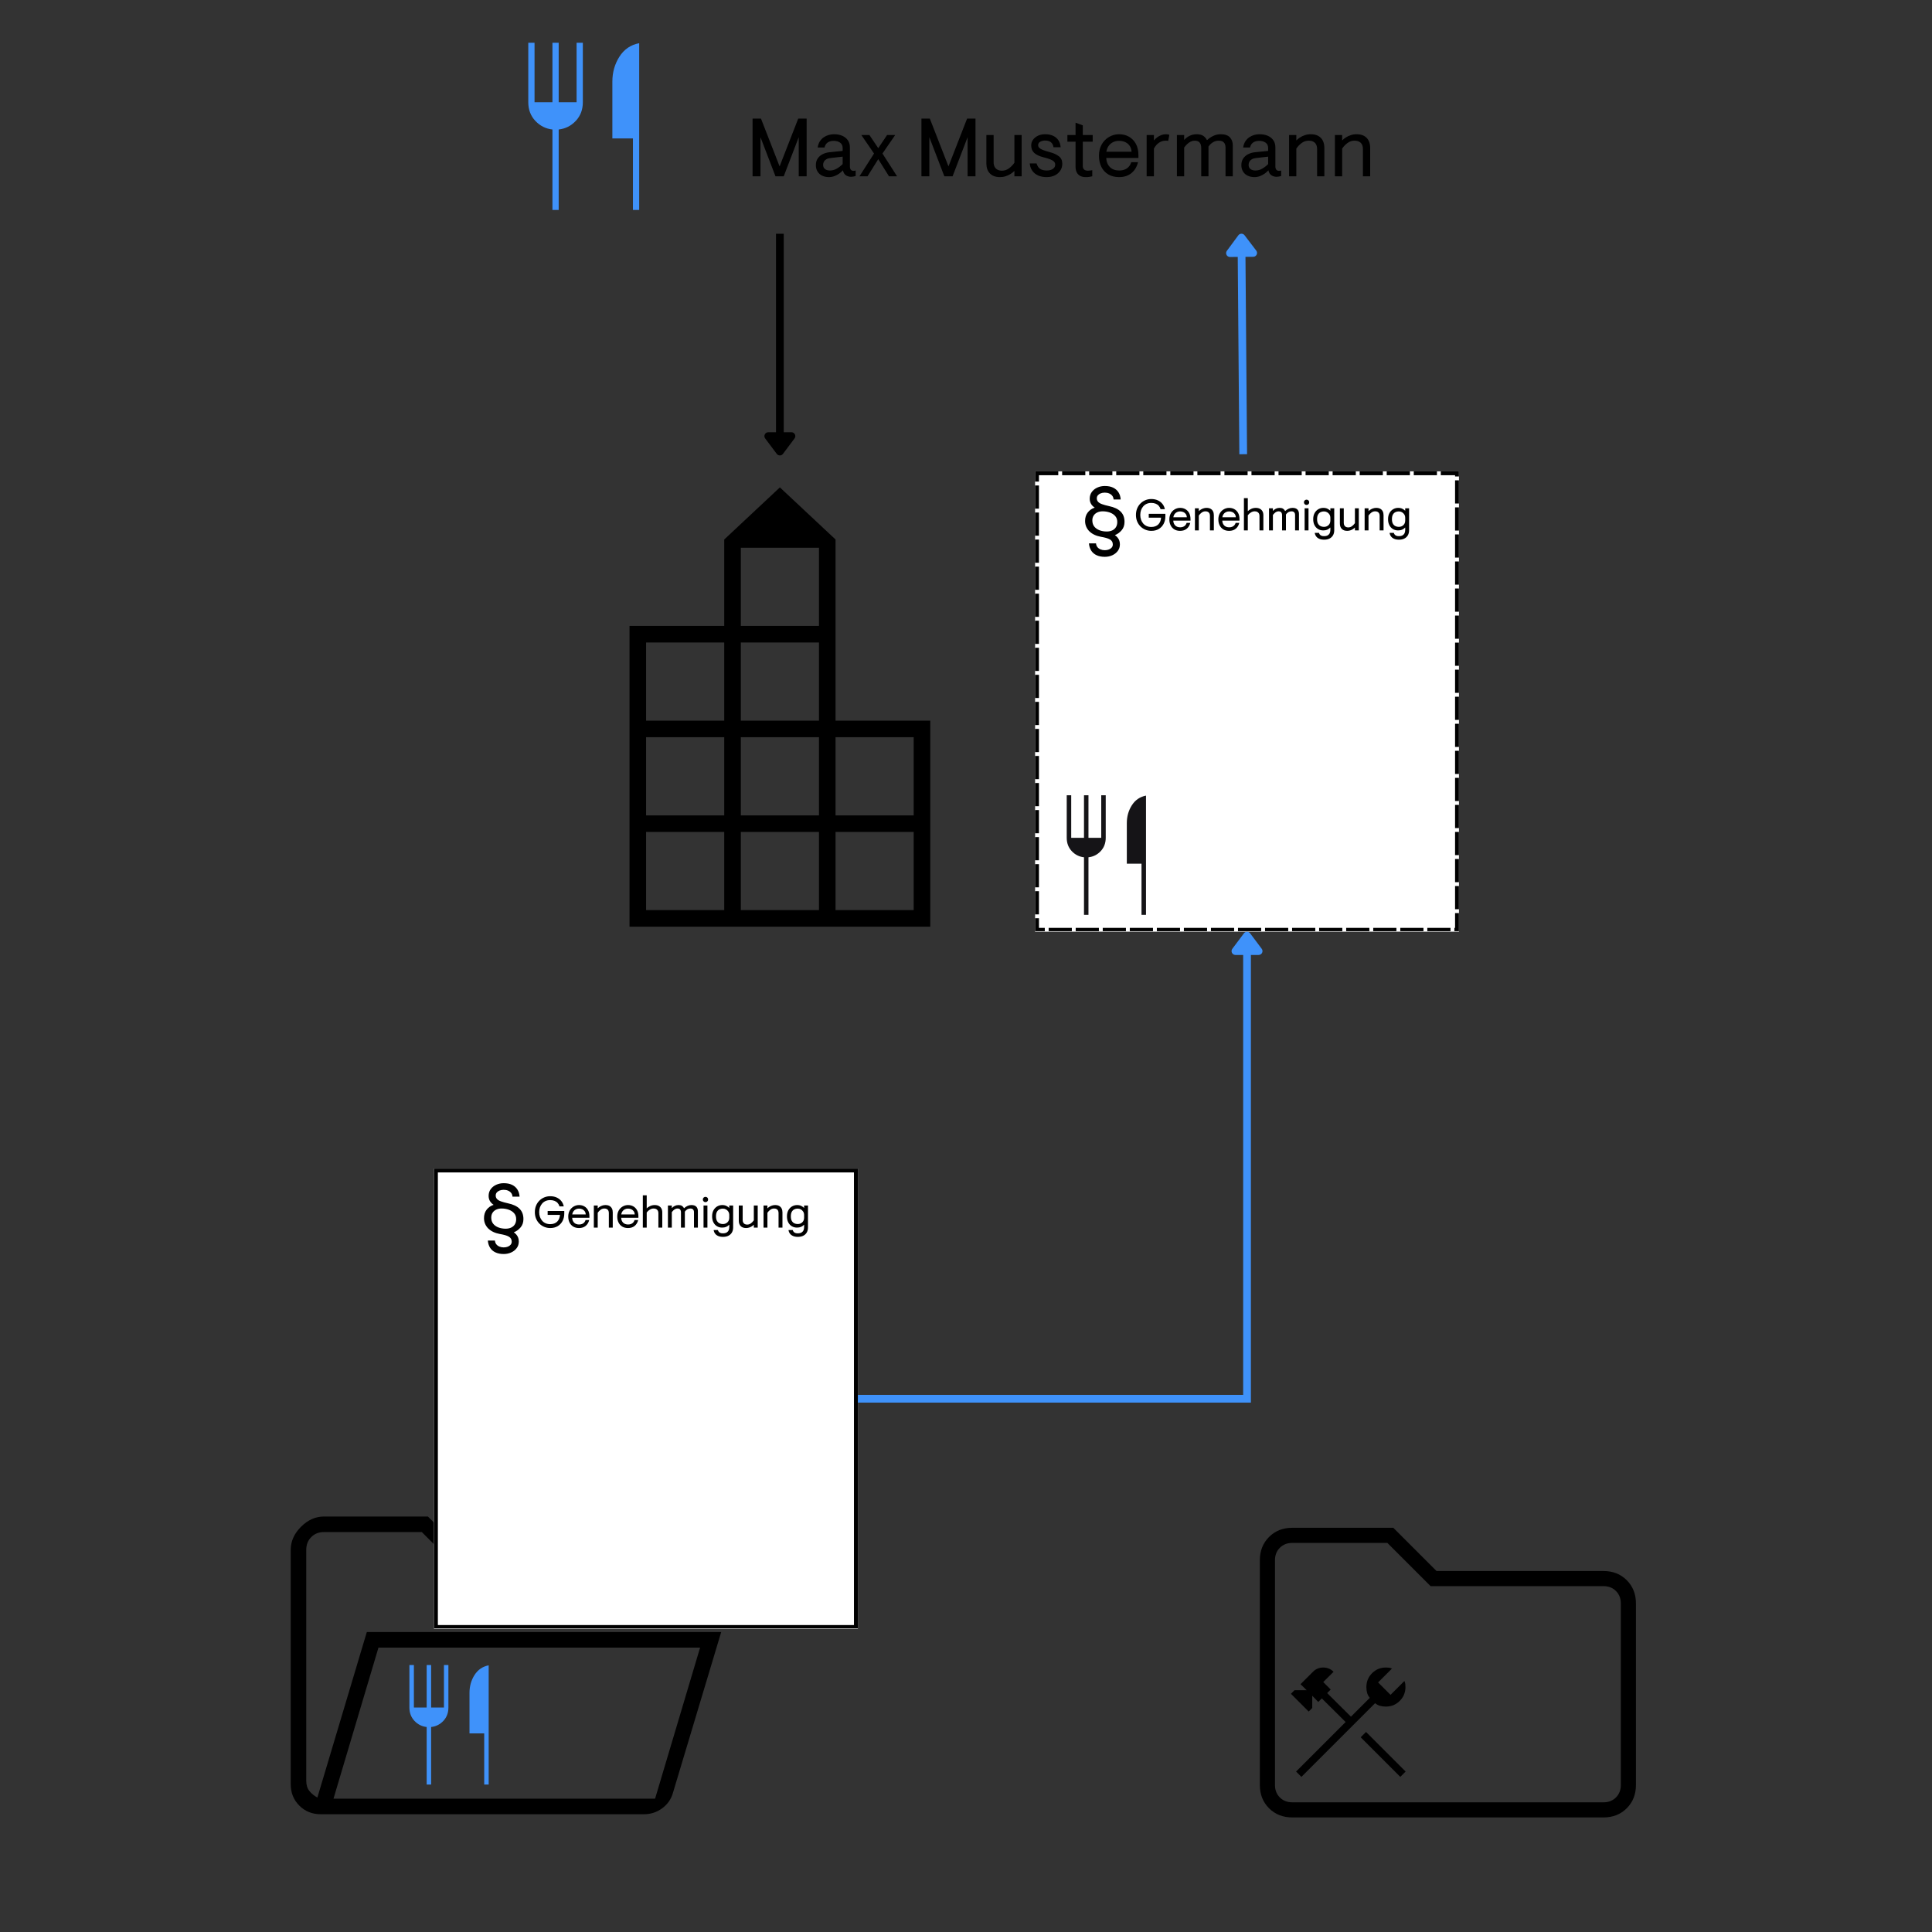<svg xmlns="http://www.w3.org/2000/svg" xmlns:xlink="http://www.w3.org/1999/xlink" width="500" zoomAndPan="magnify" viewBox="0 0 375 375" height="500" preserveAspectRatio="xMidYMid meet" version="1.0"><rect x="0" y="0" width="375" height="375" fill="#333333" stroke="none"/><defs><g/><clipPath id="82a631a121"><path d="M 84.238 226.816 L 166.512 226.816 L 166.512 316.18 L 84.238 316.18 Z M 84.238 226.816 " clip-rule="nonzero"/></clipPath><clipPath id="d279df00b8"><path d="M 84.238 226.816 L 166.504 226.816 L 166.504 316.066 L 84.238 316.066 Z M 84.238 226.816 " clip-rule="nonzero"/></clipPath><clipPath id="1499de11d6"><path d="M 200.91 91.492 L 283.184 91.492 L 283.184 180.855 L 200.91 180.855 Z M 200.91 91.492 " clip-rule="nonzero"/></clipPath><clipPath id="42d1a45cfb"><path d="M 200.91 91.492 L 283.176 91.492 L 283.176 180.742 L 200.91 180.742 Z M 200.91 91.492 " clip-rule="nonzero"/></clipPath></defs><path fill="#3f92fa" d="M 107.227 40.754 L 107.227 25.133 C 105.926 24.988 104.82 24.43 103.906 23.461 C 102.996 22.492 102.539 21.285 102.539 19.84 L 102.539 8.297 L 103.754 8.297 L 103.754 19.84 L 107.227 19.84 L 107.227 8.297 L 108.441 8.297 L 108.441 19.84 L 111.914 19.84 L 111.914 8.297 L 113.129 8.297 L 113.129 19.84 C 113.129 21.285 112.672 22.492 111.762 23.461 C 110.852 24.43 109.746 24.988 108.441 25.133 L 108.441 40.754 Z M 122.852 40.754 L 122.852 26.867 L 118.859 26.867 L 118.859 15.848 C 118.859 14.051 119.312 12.441 120.223 11.008 C 121.137 9.574 122.414 8.699 124.066 8.383 L 124.066 40.754 Z M 122.852 40.754 " fill-opacity="1" fill-rule="nonzero"/><g fill="#000000" fill-opacity="1"><g transform="translate(144.954, 34.215)"><g><path d="M 1.121 0 L 1.121 -11.199 L 2.75 -11.199 L 6.367 -1.918 L 9.984 -11.199 L 11.613 -11.199 L 11.613 0 L 10.078 0 L 10.078 -7.582 L 7.168 0 L 5.566 0 L 2.656 -7.582 L 2.656 0 Z M 1.121 0 "/></g></g></g><g fill="#000000" fill-opacity="1"><g transform="translate(157.687, 34.215)"><g><path d="M 3.215 0.16 C 2.715 0.16 2.273 0.066 1.887 -0.121 C 1.504 -0.305 1.207 -0.574 0.992 -0.93 C 0.777 -1.281 0.672 -1.691 0.672 -2.16 C 0.672 -2.684 0.797 -3.121 1.047 -3.48 C 1.297 -3.836 1.629 -4.113 2.039 -4.312 C 2.449 -4.508 2.895 -4.629 3.375 -4.672 L 5.871 -4.926 L 5.871 -5.473 C 5.871 -5.949 5.703 -6.305 5.367 -6.535 C 5.031 -6.766 4.605 -6.879 4.094 -6.879 C 3.816 -6.879 3.559 -6.832 3.32 -6.742 C 3.078 -6.652 2.875 -6.512 2.711 -6.328 C 2.547 -6.141 2.426 -5.891 2.352 -5.582 L 1.023 -5.582 C 1.086 -6.031 1.223 -6.418 1.422 -6.742 C 1.625 -7.066 1.875 -7.336 2.168 -7.543 C 2.461 -7.75 2.781 -7.906 3.129 -8.008 C 3.473 -8.109 3.828 -8.16 4.191 -8.16 C 4.82 -8.16 5.363 -8.055 5.824 -7.848 C 6.281 -7.641 6.641 -7.344 6.895 -6.969 C 7.152 -6.59 7.277 -6.145 7.277 -5.633 L 7.277 -1.887 C 7.277 -1.633 7.336 -1.43 7.453 -1.281 C 7.57 -1.129 7.75 -1.055 7.984 -1.055 C 8.047 -1.055 8.113 -1.062 8.184 -1.07 C 8.254 -1.082 8.324 -1.098 8.398 -1.121 L 8.398 -0.062 C 8.207 0 8.043 0.043 7.902 0.062 C 7.766 0.086 7.629 0.098 7.504 0.098 C 7.152 0.098 6.828 0.008 6.535 -0.168 C 6.242 -0.344 6.035 -0.672 5.918 -1.152 C 5.738 -0.949 5.508 -0.746 5.23 -0.543 C 4.953 -0.34 4.641 -0.172 4.297 -0.039 C 3.949 0.094 3.59 0.16 3.215 0.16 Z M 3.375 -1.121 C 3.867 -1.121 4.316 -1.238 4.727 -1.48 C 5.137 -1.719 5.52 -2.016 5.871 -2.367 L 5.871 -3.809 L 3.473 -3.535 C 3.164 -3.504 2.902 -3.422 2.695 -3.297 C 2.488 -3.168 2.332 -3.012 2.23 -2.824 C 2.129 -2.637 2.078 -2.438 2.078 -2.223 C 2.078 -1.852 2.203 -1.574 2.457 -1.391 C 2.707 -1.211 3.012 -1.121 3.375 -1.121 Z M 3.375 -1.121 "/></g></g></g><g fill="#000000" fill-opacity="1"><g transform="translate(166.565, 34.215)"><g><path d="M 0.258 0 L 3.086 -4.414 L 0.625 -8 L 2.191 -8 L 3.902 -5.457 L 5.613 -8 L 7.184 -8 L 4.719 -4.414 L 7.551 0 L 5.984 0 L 3.902 -3.328 L 1.824 0 Z M 0.258 0 "/></g></g></g><g fill="#000000" fill-opacity="1"><g transform="translate(174.371, 34.215)"><g/></g></g><g fill="#000000" fill-opacity="1"><g transform="translate(177.73, 34.215)"><g><path d="M 1.121 0 L 1.121 -11.199 L 2.75 -11.199 L 6.367 -1.918 L 9.984 -11.199 L 11.613 -11.199 L 11.613 0 L 10.078 0 L 10.078 -7.582 L 7.168 0 L 5.566 0 L 2.656 -7.582 L 2.656 0 Z M 1.121 0 "/></g></g></g><g fill="#000000" fill-opacity="1"><g transform="translate(190.463, 34.215)"><g><path d="M 3.633 0.16 C 2.777 0.16 2.125 -0.078 1.672 -0.551 C 1.219 -1.027 0.992 -1.668 0.992 -2.48 L 0.992 -8 L 2.398 -8 L 2.398 -2.734 C 2.398 -2.383 2.465 -2.086 2.59 -1.84 C 2.719 -1.594 2.902 -1.406 3.145 -1.281 C 3.383 -1.152 3.68 -1.086 4.031 -1.086 C 4.523 -1.086 4.969 -1.238 5.375 -1.535 C 5.781 -1.836 6.133 -2.195 6.43 -2.625 L 6.43 -8 L 7.84 -8 L 7.84 0 L 6.43 0 L 6.43 -1.039 C 6.25 -0.848 6.016 -0.66 5.727 -0.473 C 5.438 -0.285 5.117 -0.133 4.758 -0.016 C 4.402 0.102 4.027 0.16 3.633 0.16 Z M 3.633 0.16 "/></g></g></g><g fill="#000000" fill-opacity="1"><g transform="translate(199.357, 34.215)"><g><path d="M 3.809 0.16 C 2.859 0.16 2.094 -0.074 1.512 -0.543 C 0.93 -1.012 0.598 -1.664 0.512 -2.496 L 1.84 -2.496 C 1.914 -2.23 2.027 -1.992 2.176 -1.785 C 2.324 -1.574 2.531 -1.414 2.801 -1.297 C 3.066 -1.18 3.414 -1.121 3.84 -1.121 C 4.129 -1.121 4.395 -1.164 4.641 -1.246 C 4.883 -1.332 5.082 -1.461 5.23 -1.633 C 5.379 -1.801 5.457 -2.012 5.457 -2.254 C 5.457 -2.5 5.371 -2.703 5.207 -2.863 C 5.043 -3.023 4.789 -3.172 4.449 -3.305 C 4.105 -3.438 3.676 -3.566 3.152 -3.695 C 2.363 -3.898 1.773 -4.18 1.383 -4.535 C 0.996 -4.891 0.801 -5.379 0.801 -6 C 0.801 -6.395 0.914 -6.754 1.145 -7.078 C 1.375 -7.402 1.691 -7.664 2.094 -7.863 C 2.5 -8.059 2.969 -8.16 3.504 -8.16 C 4.078 -8.16 4.582 -8.062 5.016 -7.871 C 5.445 -7.68 5.793 -7.395 6.055 -7.023 C 6.316 -6.648 6.469 -6.188 6.512 -5.633 L 5.121 -5.633 C 5.086 -5.918 5 -6.16 4.855 -6.359 C 4.711 -6.555 4.523 -6.703 4.297 -6.801 C 4.066 -6.895 3.801 -6.941 3.504 -6.941 C 3.195 -6.941 2.891 -6.871 2.59 -6.727 C 2.293 -6.582 2.145 -6.352 2.145 -6.031 C 2.145 -5.84 2.219 -5.668 2.367 -5.52 C 2.516 -5.371 2.746 -5.234 3.055 -5.109 C 3.363 -4.988 3.758 -4.863 4.238 -4.734 C 5.082 -4.512 5.723 -4.23 6.168 -3.887 C 6.609 -3.547 6.832 -3.062 6.832 -2.43 C 6.832 -1.941 6.707 -1.5 6.453 -1.113 C 6.203 -0.723 5.852 -0.414 5.398 -0.184 C 4.945 0.047 4.414 0.16 3.809 0.16 Z M 3.809 0.16 "/></g></g></g><g fill="#000000" fill-opacity="1"><g transform="translate(206.795, 34.215)"><g><path d="M 3.934 0.16 C 3.531 0.16 3.18 0.086 2.887 -0.062 C 2.594 -0.215 2.367 -0.441 2.207 -0.742 C 2.047 -1.047 1.969 -1.418 1.969 -1.855 L 1.969 -6.719 L 0.383 -6.719 L 0.383 -8 L 1.969 -8 L 1.969 -10.398 L 3.375 -9.887 L 3.375 -8 L 5.297 -8 L 5.297 -6.719 L 3.375 -6.719 L 3.375 -1.953 C 3.375 -1.781 3.41 -1.629 3.48 -1.496 C 3.547 -1.363 3.656 -1.262 3.809 -1.191 C 3.957 -1.121 4.145 -1.086 4.367 -1.086 C 4.547 -1.086 4.699 -1.098 4.824 -1.121 C 4.945 -1.141 5.078 -1.164 5.215 -1.184 L 5.215 0 C 5 0.055 4.805 0.094 4.625 0.121 C 4.441 0.148 4.211 0.16 3.934 0.16 Z M 3.934 0.16 "/></g></g></g><g fill="#000000" fill-opacity="1"><g transform="translate(212.666, 34.215)"><g><path d="M 4.543 0.16 C 3.734 0.16 3.035 -0.012 2.457 -0.359 C 1.875 -0.707 1.426 -1.191 1.113 -1.816 C 0.797 -2.441 0.641 -3.168 0.641 -4 C 0.641 -4.832 0.82 -5.559 1.176 -6.184 C 1.531 -6.809 2.012 -7.293 2.609 -7.641 C 3.203 -7.984 3.852 -8.16 4.543 -8.16 C 5.258 -8.16 5.898 -8 6.465 -7.68 C 7.027 -7.359 7.477 -6.898 7.809 -6.297 C 8.137 -5.691 8.301 -4.961 8.301 -4.094 L 8.301 -3.551 L 2.062 -3.551 C 2.074 -3.168 2.145 -2.828 2.273 -2.527 C 2.398 -2.23 2.574 -1.973 2.793 -1.758 C 3.012 -1.547 3.27 -1.387 3.566 -1.281 C 3.867 -1.172 4.195 -1.121 4.559 -1.121 C 4.977 -1.121 5.344 -1.188 5.664 -1.32 C 5.984 -1.453 6.246 -1.641 6.453 -1.887 C 6.664 -2.133 6.816 -2.414 6.91 -2.734 L 8.223 -2.734 C 8.008 -1.852 7.59 -1.148 6.957 -0.625 C 6.328 -0.102 5.523 0.16 4.543 0.16 Z M 2.078 -4.766 L 6.977 -4.766 C 6.941 -5.238 6.812 -5.629 6.582 -5.941 C 6.355 -6.258 6.059 -6.492 5.703 -6.648 C 5.348 -6.801 4.961 -6.879 4.543 -6.879 C 4.129 -6.879 3.746 -6.797 3.398 -6.633 C 3.055 -6.465 2.766 -6.227 2.535 -5.91 C 2.305 -5.598 2.156 -5.215 2.078 -4.766 Z M 2.078 -4.766 "/></g></g></g><g fill="#000000" fill-opacity="1"><g transform="translate(221.511, 34.215)"><g><path d="M 1.055 0 L 1.055 -8 L 2.465 -8 L 2.465 -6.957 C 2.645 -7.172 2.852 -7.371 3.086 -7.551 C 3.32 -7.73 3.586 -7.879 3.879 -7.992 C 4.172 -8.102 4.484 -8.16 4.816 -8.16 C 4.965 -8.16 5.09 -8.148 5.191 -8.125 C 5.293 -8.105 5.379 -8.074 5.457 -8.031 L 5.23 -6.863 C 5.168 -6.883 5.102 -6.898 5.031 -6.902 C 4.961 -6.91 4.859 -6.91 4.719 -6.91 C 4.27 -6.91 3.852 -6.781 3.457 -6.52 C 3.062 -6.258 2.73 -5.875 2.465 -5.375 L 2.465 0 Z M 1.055 0 "/></g></g></g><g fill="#000000" fill-opacity="1"><g transform="translate(227.382, 34.215)"><g><path d="M 1.055 0 L 1.055 -8 L 2.465 -8 L 2.465 -7.055 C 2.773 -7.395 3.133 -7.664 3.543 -7.863 C 3.953 -8.059 4.406 -8.16 4.895 -8.16 C 5.406 -8.16 5.816 -8.062 6.129 -7.871 C 6.438 -7.68 6.691 -7.391 6.895 -7.008 C 7.289 -7.371 7.707 -7.652 8.152 -7.855 C 8.594 -8.059 9.059 -8.16 9.551 -8.16 C 10.371 -8.16 10.969 -7.957 11.344 -7.551 C 11.715 -7.145 11.902 -6.629 11.902 -6 L 11.902 0 L 10.496 0 L 10.496 -5.582 C 10.496 -5.859 10.445 -6.098 10.352 -6.297 C 10.254 -6.492 10.113 -6.645 9.926 -6.75 C 9.738 -6.859 9.496 -6.91 9.199 -6.91 C 8.805 -6.91 8.438 -6.816 8.094 -6.621 C 7.754 -6.43 7.449 -6.148 7.184 -5.773 L 7.184 0 L 5.773 0 L 5.773 -5.52 C 5.773 -5.945 5.676 -6.285 5.48 -6.535 C 5.281 -6.785 4.953 -6.91 4.496 -6.91 C 4.238 -6.91 3.988 -6.852 3.742 -6.734 C 3.5 -6.617 3.27 -6.457 3.055 -6.254 C 2.844 -6.051 2.645 -5.828 2.465 -5.582 L 2.465 0 Z M 1.055 0 "/></g></g></g><g fill="#000000" fill-opacity="1"><g transform="translate(240.275, 34.215)"><g><path d="M 3.215 0.16 C 2.715 0.16 2.273 0.066 1.887 -0.121 C 1.504 -0.305 1.207 -0.574 0.992 -0.93 C 0.777 -1.281 0.672 -1.691 0.672 -2.16 C 0.672 -2.684 0.797 -3.121 1.047 -3.48 C 1.297 -3.836 1.629 -4.113 2.039 -4.312 C 2.449 -4.508 2.895 -4.629 3.375 -4.672 L 5.871 -4.926 L 5.871 -5.473 C 5.871 -5.949 5.703 -6.305 5.367 -6.535 C 5.031 -6.766 4.605 -6.879 4.094 -6.879 C 3.816 -6.879 3.559 -6.832 3.32 -6.742 C 3.078 -6.652 2.875 -6.512 2.711 -6.328 C 2.547 -6.141 2.426 -5.891 2.352 -5.582 L 1.023 -5.582 C 1.086 -6.031 1.223 -6.418 1.422 -6.742 C 1.625 -7.066 1.875 -7.336 2.168 -7.543 C 2.461 -7.75 2.781 -7.906 3.129 -8.008 C 3.473 -8.109 3.828 -8.16 4.191 -8.16 C 4.82 -8.16 5.363 -8.055 5.824 -7.848 C 6.281 -7.641 6.641 -7.344 6.895 -6.969 C 7.152 -6.59 7.277 -6.145 7.277 -5.633 L 7.277 -1.887 C 7.277 -1.633 7.336 -1.43 7.453 -1.281 C 7.57 -1.129 7.75 -1.055 7.984 -1.055 C 8.047 -1.055 8.113 -1.062 8.184 -1.07 C 8.254 -1.082 8.324 -1.098 8.398 -1.121 L 8.398 -0.062 C 8.207 0 8.043 0.043 7.902 0.062 C 7.766 0.086 7.629 0.098 7.504 0.098 C 7.152 0.098 6.828 0.008 6.535 -0.168 C 6.242 -0.344 6.035 -0.672 5.918 -1.152 C 5.738 -0.949 5.508 -0.746 5.23 -0.543 C 4.953 -0.34 4.641 -0.172 4.297 -0.039 C 3.949 0.094 3.59 0.16 3.215 0.16 Z M 3.375 -1.121 C 3.867 -1.121 4.316 -1.238 4.727 -1.48 C 5.137 -1.719 5.52 -2.016 5.871 -2.367 L 5.871 -3.809 L 3.473 -3.535 C 3.164 -3.504 2.902 -3.422 2.695 -3.297 C 2.488 -3.168 2.332 -3.012 2.23 -2.824 C 2.129 -2.637 2.078 -2.438 2.078 -2.223 C 2.078 -1.852 2.203 -1.574 2.457 -1.391 C 2.707 -1.211 3.012 -1.121 3.375 -1.121 Z M 3.375 -1.121 "/></g></g></g><g fill="#000000" fill-opacity="1"><g transform="translate(249.153, 34.215)"><g><path d="M 1.055 0 L 1.055 -8 L 2.465 -8 L 2.465 -6.957 C 2.656 -7.16 2.895 -7.355 3.176 -7.535 C 3.457 -7.715 3.777 -7.867 4.137 -7.984 C 4.492 -8.102 4.867 -8.16 5.262 -8.16 C 5.84 -8.16 6.32 -8.051 6.711 -7.84 C 7.102 -7.625 7.395 -7.32 7.598 -6.926 C 7.801 -6.531 7.902 -6.062 7.902 -5.52 L 7.902 0 L 6.496 0 L 6.496 -5.262 C 6.496 -5.613 6.434 -5.914 6.312 -6.16 C 6.188 -6.406 6.004 -6.59 5.758 -6.719 C 5.516 -6.848 5.215 -6.91 4.863 -6.91 C 4.371 -6.91 3.926 -6.766 3.52 -6.473 C 3.113 -6.176 2.762 -5.812 2.465 -5.375 L 2.465 0 Z M 1.055 0 "/></g></g></g><g fill="#000000" fill-opacity="1"><g transform="translate(258.047, 34.215)"><g><path d="M 1.055 0 L 1.055 -8 L 2.465 -8 L 2.465 -6.957 C 2.656 -7.16 2.895 -7.355 3.176 -7.535 C 3.457 -7.715 3.777 -7.867 4.137 -7.984 C 4.492 -8.102 4.867 -8.16 5.262 -8.16 C 5.84 -8.16 6.32 -8.051 6.711 -7.84 C 7.102 -7.625 7.395 -7.32 7.598 -6.926 C 7.801 -6.531 7.902 -6.062 7.902 -5.52 L 7.902 0 L 6.496 0 L 6.496 -5.262 C 6.496 -5.613 6.434 -5.914 6.312 -6.16 C 6.188 -6.406 6.004 -6.59 5.758 -6.719 C 5.516 -6.848 5.215 -6.91 4.863 -6.91 C 4.371 -6.91 3.926 -6.766 3.52 -6.473 C 3.113 -6.176 2.762 -5.812 2.465 -5.375 L 2.465 0 Z M 1.055 0 "/></g></g></g><path fill="#000000" d="M 62.25 352.141 C 60.598 352.141 59.215 351.586 58.098 350.469 C 56.984 349.355 56.43 347.973 56.43 346.32 L 56.43 300.824 C 56.43 299.168 57.094 297.68 58.422 296.348 C 59.754 295.02 61.242 294.355 62.898 294.355 L 83.059 294.355 L 91.684 302.98 L 124.996 302.98 C 126.219 302.98 127.297 303.25 128.23 303.789 C 129.164 304.328 129.922 305.062 130.496 305.996 L 90.496 305.996 L 81.871 297.371 L 62.898 297.371 C 61.891 297.371 61.062 297.695 60.418 298.344 C 59.77 298.988 59.445 299.816 59.445 300.824 L 59.445 345.672 C 59.445 346.465 59.645 347.109 60.039 347.613 C 60.434 348.117 60.957 348.547 61.602 348.906 L 71.199 316.777 L 139.984 316.777 L 130.602 348.043 C 130.242 349.266 129.543 350.254 128.5 351.008 C 127.457 351.766 126.289 352.141 124.996 352.141 Z M 64.73 349.121 L 127.152 349.121 L 135.887 319.797 L 73.461 319.797 Z M 64.73 349.121 L 73.461 319.797 Z M 59.445 305.996 L 59.445 297.371 Z M 59.445 305.996 " fill-opacity="1" fill-rule="nonzero"/><path fill="#3f92fa" d="M 82.816 346.379 L 82.816 335.211 C 81.887 335.109 81.094 334.711 80.445 334.02 C 79.793 333.324 79.465 332.461 79.465 331.426 L 79.465 323.176 L 80.336 323.176 L 80.336 331.426 L 82.816 331.426 L 82.816 323.176 L 83.684 323.176 L 83.684 331.426 L 86.168 331.426 L 86.168 323.176 L 87.035 323.176 L 87.035 331.426 C 87.035 332.461 86.711 333.324 86.059 334.02 C 85.406 334.711 84.617 335.109 83.684 335.211 L 83.684 346.379 Z M 93.984 346.379 L 93.984 336.453 L 91.129 336.453 L 91.129 328.574 C 91.129 327.293 91.453 326.141 92.105 325.117 C 92.758 324.094 93.672 323.465 94.852 323.238 L 94.852 346.379 Z M 93.984 346.379 " fill-opacity="1" fill-rule="nonzero"/><g clip-path="url(#82a631a121)"><path fill="#ffffff" d="M 84.238 226.816 L 166.512 226.816 L 166.512 316.156 L 84.238 316.156 Z M 84.238 226.816 " fill-opacity="1" fill-rule="nonzero"/></g><g clip-path="url(#d279df00b8)"><path stroke-linecap="butt" transform="matrix(0.75, 0, 0, 0.75, 84.239, 226.816)" fill="none" stroke-linejoin="miter" d="M -0.001 0.001 L 109.687 0.001 L 109.687 119.142 L -0.001 119.142 Z M -0.001 0.001 " stroke="#000000" stroke-width="2" stroke-opacity="1" stroke-miterlimit="4"/></g><g fill="#000000" fill-opacity="1"><g transform="translate(103.385, 238.275)"><g><path d="M 3.414 0.086 C 3.008 0.086 2.625 0.012 2.266 -0.137 C 1.902 -0.285 1.586 -0.496 1.312 -0.766 C 1.039 -1.039 0.82 -1.363 0.664 -1.742 C 0.508 -2.117 0.43 -2.539 0.43 -3 C 0.43 -3.465 0.508 -3.883 0.664 -4.262 C 0.82 -4.641 1.039 -4.965 1.312 -5.234 C 1.586 -5.508 1.902 -5.719 2.266 -5.867 C 2.625 -6.016 3.008 -6.09 3.414 -6.09 C 3.883 -6.09 4.301 -6.004 4.664 -5.84 C 5.031 -5.676 5.332 -5.441 5.57 -5.145 C 5.809 -4.848 5.965 -4.504 6.039 -4.117 L 5.215 -4.117 C 5.133 -4.379 5.012 -4.602 4.848 -4.781 C 4.688 -4.961 4.484 -5.098 4.246 -5.191 C 4.004 -5.285 3.727 -5.336 3.406 -5.336 C 3.078 -5.336 2.785 -5.277 2.52 -5.164 C 2.258 -5.047 2.035 -4.887 1.848 -4.672 C 1.664 -4.461 1.52 -4.215 1.418 -3.934 C 1.32 -3.648 1.27 -3.34 1.27 -3 C 1.27 -2.664 1.32 -2.355 1.418 -2.07 C 1.52 -1.789 1.664 -1.539 1.848 -1.328 C 2.035 -1.117 2.258 -0.953 2.52 -0.84 C 2.785 -0.727 3.078 -0.668 3.406 -0.668 C 3.695 -0.668 3.953 -0.711 4.18 -0.793 C 4.406 -0.875 4.598 -0.996 4.758 -1.152 C 4.918 -1.312 5.047 -1.5 5.137 -1.719 C 5.227 -1.941 5.285 -2.191 5.309 -2.469 L 2.914 -2.469 L 2.914 -3.223 L 6.141 -3.223 L 6.141 -2.734 C 6.141 -2.191 6.027 -1.707 5.805 -1.281 C 5.582 -0.855 5.27 -0.523 4.863 -0.277 C 4.457 -0.035 3.973 0.086 3.414 0.086 Z M 3.414 0.086 "/></g></g></g><g fill="#000000" fill-opacity="1"><g transform="translate(109.954, 238.275)"><g><path d="M 2.434 0.086 C 2 0.086 1.629 -0.008 1.316 -0.191 C 1.004 -0.379 0.766 -0.641 0.598 -0.973 C 0.426 -1.309 0.344 -1.699 0.344 -2.145 C 0.344 -2.59 0.438 -2.98 0.629 -3.316 C 0.82 -3.648 1.078 -3.91 1.398 -4.094 C 1.719 -4.281 2.062 -4.375 2.434 -4.375 C 2.82 -4.375 3.16 -4.289 3.465 -4.117 C 3.766 -3.945 4.008 -3.699 4.184 -3.375 C 4.363 -3.051 4.449 -2.66 4.449 -2.195 L 4.449 -1.902 L 1.105 -1.902 C 1.113 -1.699 1.148 -1.516 1.219 -1.355 C 1.285 -1.195 1.379 -1.059 1.496 -0.941 C 1.613 -0.828 1.754 -0.742 1.914 -0.688 C 2.074 -0.629 2.25 -0.602 2.445 -0.602 C 2.668 -0.602 2.863 -0.637 3.035 -0.707 C 3.207 -0.777 3.348 -0.879 3.461 -1.012 C 3.57 -1.145 3.652 -1.293 3.703 -1.465 L 4.406 -1.465 C 4.293 -0.992 4.066 -0.613 3.73 -0.336 C 3.395 -0.055 2.961 0.086 2.434 0.086 Z M 1.113 -2.555 L 3.738 -2.555 C 3.723 -2.809 3.652 -3.016 3.527 -3.188 C 3.406 -3.355 3.25 -3.48 3.059 -3.562 C 2.867 -3.645 2.66 -3.688 2.434 -3.688 C 2.211 -3.688 2.008 -3.645 1.824 -3.555 C 1.637 -3.465 1.48 -3.336 1.359 -3.168 C 1.234 -3 1.156 -2.797 1.113 -2.555 Z M 1.113 -2.555 "/></g></g></g><g fill="#000000" fill-opacity="1"><g transform="translate(114.697, 238.275)"><g><path d="M 0.566 0 L 0.566 -4.289 L 1.32 -4.289 L 1.32 -3.73 C 1.422 -3.84 1.551 -3.941 1.703 -4.039 C 1.855 -4.137 2.023 -4.215 2.215 -4.277 C 2.41 -4.344 2.609 -4.375 2.82 -4.375 C 3.129 -4.375 3.391 -4.316 3.598 -4.203 C 3.805 -4.086 3.965 -3.926 4.074 -3.715 C 4.184 -3.5 4.238 -3.25 4.238 -2.957 L 4.238 0 L 3.48 0 L 3.48 -2.82 C 3.48 -3.012 3.449 -3.172 3.383 -3.301 C 3.316 -3.434 3.219 -3.531 3.086 -3.602 C 2.957 -3.672 2.797 -3.703 2.605 -3.703 C 2.344 -3.703 2.105 -3.625 1.887 -3.469 C 1.668 -3.312 1.48 -3.117 1.32 -2.883 L 1.32 0 Z M 0.566 0 "/></g></g></g><g fill="#000000" fill-opacity="1"><g transform="translate(119.465, 238.275)"><g><path d="M 2.434 0.086 C 2 0.086 1.629 -0.008 1.316 -0.191 C 1.004 -0.379 0.766 -0.641 0.598 -0.973 C 0.426 -1.309 0.344 -1.699 0.344 -2.145 C 0.344 -2.59 0.438 -2.98 0.629 -3.316 C 0.82 -3.648 1.078 -3.91 1.398 -4.094 C 1.719 -4.281 2.062 -4.375 2.434 -4.375 C 2.82 -4.375 3.16 -4.289 3.465 -4.117 C 3.766 -3.945 4.008 -3.699 4.184 -3.375 C 4.363 -3.051 4.449 -2.66 4.449 -2.195 L 4.449 -1.902 L 1.105 -1.902 C 1.113 -1.699 1.148 -1.516 1.219 -1.355 C 1.285 -1.195 1.379 -1.059 1.496 -0.941 C 1.613 -0.828 1.754 -0.742 1.914 -0.688 C 2.074 -0.629 2.25 -0.602 2.445 -0.602 C 2.668 -0.602 2.863 -0.637 3.035 -0.707 C 3.207 -0.777 3.348 -0.879 3.461 -1.012 C 3.57 -1.145 3.652 -1.293 3.703 -1.465 L 4.406 -1.465 C 4.293 -0.992 4.066 -0.613 3.73 -0.336 C 3.395 -0.055 2.961 0.086 2.434 0.086 Z M 1.113 -2.555 L 3.738 -2.555 C 3.723 -2.809 3.652 -3.016 3.527 -3.188 C 3.406 -3.355 3.25 -3.48 3.059 -3.562 C 2.867 -3.645 2.66 -3.688 2.434 -3.688 C 2.211 -3.688 2.008 -3.645 1.824 -3.555 C 1.637 -3.465 1.48 -3.336 1.359 -3.168 C 1.234 -3 1.156 -2.797 1.113 -2.555 Z M 1.113 -2.555 "/></g></g></g><g fill="#000000" fill-opacity="1"><g transform="translate(124.207, 238.275)"><g><path d="M 0.566 0 L 0.566 -6.262 L 1.32 -6.262 L 1.32 -3.73 C 1.469 -3.891 1.684 -4.039 1.961 -4.172 C 2.238 -4.305 2.543 -4.375 2.871 -4.375 C 3.18 -4.375 3.445 -4.316 3.66 -4.203 C 3.879 -4.086 4.047 -3.926 4.164 -3.715 C 4.281 -3.5 4.34 -3.25 4.34 -2.957 L 4.34 0 L 3.586 0 L 3.586 -2.82 C 3.586 -3.012 3.547 -3.172 3.469 -3.301 C 3.391 -3.434 3.285 -3.531 3.148 -3.602 C 3.012 -3.672 2.848 -3.703 2.66 -3.703 C 2.406 -3.703 2.16 -3.633 1.922 -3.484 C 1.68 -3.34 1.48 -3.156 1.32 -2.934 L 1.32 0 Z M 0.566 0 "/></g></g></g><g fill="#000000" fill-opacity="1"><g transform="translate(129.078, 238.275)"><g><path d="M 0.566 0 L 0.566 -4.289 L 1.32 -4.289 L 1.32 -3.781 C 1.488 -3.965 1.68 -4.109 1.898 -4.215 C 2.121 -4.32 2.359 -4.375 2.625 -4.375 C 2.898 -4.375 3.117 -4.32 3.285 -4.219 C 3.449 -4.117 3.586 -3.961 3.695 -3.758 C 3.906 -3.949 4.133 -4.102 4.371 -4.211 C 4.605 -4.32 4.855 -4.375 5.121 -4.375 C 5.559 -4.375 5.879 -4.266 6.082 -4.047 C 6.281 -3.832 6.379 -3.555 6.379 -3.215 L 6.379 0 L 5.625 0 L 5.625 -2.992 C 5.625 -3.141 5.602 -3.27 5.547 -3.375 C 5.496 -3.48 5.422 -3.562 5.32 -3.617 C 5.223 -3.676 5.09 -3.703 4.93 -3.703 C 4.719 -3.703 4.523 -3.652 4.34 -3.551 C 4.156 -3.449 3.992 -3.297 3.852 -3.098 L 3.852 0 L 3.098 0 L 3.098 -2.957 C 3.098 -3.188 3.043 -3.367 2.938 -3.504 C 2.832 -3.637 2.656 -3.703 2.41 -3.703 C 2.273 -3.703 2.137 -3.672 2.008 -3.609 C 1.875 -3.547 1.754 -3.461 1.637 -3.352 C 1.523 -3.246 1.418 -3.125 1.32 -2.992 L 1.32 0 Z M 0.566 0 "/></g></g></g><g fill="#000000" fill-opacity="1"><g transform="translate(135.99, 238.275)"><g><path d="M 0.566 0 L 0.566 -4.289 L 1.32 -4.289 L 1.32 0 Z M 0.941 -4.941 C 0.801 -4.941 0.68 -4.988 0.578 -5.09 C 0.48 -5.191 0.43 -5.312 0.43 -5.453 C 0.43 -5.598 0.48 -5.719 0.578 -5.82 C 0.68 -5.918 0.801 -5.969 0.941 -5.969 C 1.086 -5.969 1.207 -5.918 1.309 -5.82 C 1.406 -5.719 1.457 -5.598 1.457 -5.453 C 1.457 -5.312 1.406 -5.191 1.309 -5.09 C 1.207 -4.988 1.086 -4.941 0.941 -4.941 Z M 0.941 -4.941 "/></g></g></g><g fill="#000000" fill-opacity="1"><g transform="translate(137.877, 238.275)"><g><path d="M 2.453 1.801 C 2.086 1.801 1.773 1.742 1.52 1.629 C 1.262 1.516 1.059 1.359 0.914 1.156 C 0.766 0.957 0.676 0.73 0.645 0.473 L 1.465 0.473 C 1.496 0.59 1.547 0.699 1.621 0.797 C 1.695 0.895 1.797 0.973 1.926 1.027 C 2.055 1.086 2.223 1.113 2.426 1.113 C 2.746 1.113 2.996 1.059 3.176 0.949 C 3.355 0.836 3.484 0.691 3.559 0.512 C 3.633 0.332 3.672 0.137 3.672 -0.07 L 3.672 -0.566 C 3.48 -0.371 3.281 -0.23 3.066 -0.137 C 2.852 -0.047 2.594 0 2.289 0 C 1.918 0 1.586 -0.086 1.289 -0.262 C 0.996 -0.438 0.766 -0.688 0.598 -1.012 C 0.426 -1.336 0.344 -1.73 0.344 -2.188 C 0.344 -2.645 0.434 -3.035 0.613 -3.363 C 0.793 -3.688 1.035 -3.938 1.332 -4.113 C 1.633 -4.285 1.957 -4.375 2.309 -4.375 C 2.637 -4.375 2.918 -4.312 3.145 -4.195 C 3.367 -4.074 3.543 -3.949 3.672 -3.816 L 3.672 -4.289 L 4.426 -4.289 L 4.426 -0.027 C 4.426 0.34 4.348 0.66 4.195 0.934 C 4.039 1.211 3.816 1.422 3.523 1.574 C 3.234 1.727 2.875 1.801 2.453 1.801 Z M 2.426 -0.688 C 2.617 -0.688 2.785 -0.719 2.938 -0.781 C 3.09 -0.844 3.219 -0.93 3.332 -1.039 C 3.441 -1.145 3.527 -1.273 3.586 -1.422 C 3.641 -1.57 3.672 -1.73 3.672 -1.902 L 3.672 -2.453 C 3.672 -2.691 3.613 -2.906 3.5 -3.09 C 3.383 -3.277 3.234 -3.422 3.047 -3.527 C 2.863 -3.633 2.656 -3.688 2.426 -3.688 C 2.188 -3.688 1.965 -3.637 1.762 -3.539 C 1.559 -3.438 1.398 -3.277 1.277 -3.059 C 1.156 -2.836 1.098 -2.547 1.098 -2.188 C 1.098 -1.828 1.156 -1.535 1.277 -1.316 C 1.398 -1.098 1.559 -0.938 1.762 -0.836 C 1.965 -0.734 2.188 -0.688 2.426 -0.688 Z M 2.426 -0.688 "/></g></g></g><g fill="#000000" fill-opacity="1"><g transform="translate(142.868, 238.275)"><g><path d="M 1.945 0.086 C 1.488 0.086 1.141 -0.043 0.895 -0.297 C 0.652 -0.551 0.531 -0.895 0.531 -1.328 L 0.531 -4.289 L 1.285 -4.289 L 1.285 -1.465 C 1.285 -1.277 1.32 -1.117 1.391 -0.984 C 1.457 -0.855 1.555 -0.754 1.684 -0.688 C 1.812 -0.617 1.973 -0.582 2.16 -0.582 C 2.426 -0.582 2.664 -0.664 2.883 -0.824 C 3.098 -0.984 3.289 -1.176 3.449 -1.406 L 3.449 -4.289 L 4.203 -4.289 L 4.203 0 L 3.449 0 L 3.449 -0.559 C 3.352 -0.453 3.223 -0.352 3.07 -0.254 C 2.914 -0.152 2.742 -0.07 2.551 -0.008 C 2.359 0.055 2.156 0.086 1.945 0.086 Z M 1.945 0.086 "/></g></g></g><g fill="#000000" fill-opacity="1"><g transform="translate(147.636, 238.275)"><g><path d="M 0.566 0 L 0.566 -4.289 L 1.32 -4.289 L 1.32 -3.73 C 1.422 -3.84 1.551 -3.941 1.703 -4.039 C 1.855 -4.137 2.023 -4.215 2.215 -4.277 C 2.41 -4.344 2.609 -4.375 2.82 -4.375 C 3.129 -4.375 3.391 -4.316 3.598 -4.203 C 3.805 -4.086 3.965 -3.926 4.074 -3.715 C 4.184 -3.5 4.238 -3.25 4.238 -2.957 L 4.238 0 L 3.48 0 L 3.48 -2.82 C 3.48 -3.012 3.449 -3.172 3.383 -3.301 C 3.316 -3.434 3.219 -3.531 3.086 -3.602 C 2.957 -3.672 2.797 -3.703 2.605 -3.703 C 2.344 -3.703 2.105 -3.625 1.887 -3.469 C 1.668 -3.312 1.48 -3.117 1.32 -2.883 L 1.32 0 Z M 0.566 0 "/></g></g></g><g fill="#000000" fill-opacity="1"><g transform="translate(152.404, 238.275)"><g><path d="M 2.453 1.801 C 2.086 1.801 1.773 1.742 1.52 1.629 C 1.262 1.516 1.059 1.359 0.914 1.156 C 0.766 0.957 0.676 0.73 0.645 0.473 L 1.465 0.473 C 1.496 0.59 1.547 0.699 1.621 0.797 C 1.695 0.895 1.797 0.973 1.926 1.027 C 2.055 1.086 2.223 1.113 2.426 1.113 C 2.746 1.113 2.996 1.059 3.176 0.949 C 3.355 0.836 3.484 0.691 3.559 0.512 C 3.633 0.332 3.672 0.137 3.672 -0.07 L 3.672 -0.566 C 3.48 -0.371 3.281 -0.23 3.066 -0.137 C 2.852 -0.047 2.594 0 2.289 0 C 1.918 0 1.586 -0.086 1.289 -0.262 C 0.996 -0.438 0.766 -0.688 0.598 -1.012 C 0.426 -1.336 0.344 -1.73 0.344 -2.188 C 0.344 -2.645 0.434 -3.035 0.613 -3.363 C 0.793 -3.688 1.035 -3.938 1.332 -4.113 C 1.633 -4.285 1.957 -4.375 2.309 -4.375 C 2.637 -4.375 2.918 -4.312 3.145 -4.195 C 3.367 -4.074 3.543 -3.949 3.672 -3.816 L 3.672 -4.289 L 4.426 -4.289 L 4.426 -0.027 C 4.426 0.34 4.348 0.66 4.195 0.934 C 4.039 1.211 3.816 1.422 3.523 1.574 C 3.234 1.727 2.875 1.801 2.453 1.801 Z M 2.426 -0.688 C 2.617 -0.688 2.785 -0.719 2.938 -0.781 C 3.09 -0.844 3.219 -0.93 3.332 -1.039 C 3.441 -1.145 3.527 -1.273 3.586 -1.422 C 3.641 -1.57 3.672 -1.73 3.672 -1.902 L 3.672 -2.453 C 3.672 -2.691 3.613 -2.906 3.5 -3.09 C 3.383 -3.277 3.234 -3.422 3.047 -3.527 C 2.863 -3.633 2.656 -3.688 2.426 -3.688 C 2.188 -3.688 1.965 -3.637 1.762 -3.539 C 1.559 -3.438 1.398 -3.277 1.277 -3.059 C 1.156 -2.836 1.098 -2.547 1.098 -2.188 C 1.098 -1.828 1.156 -1.535 1.277 -1.316 C 1.398 -1.098 1.559 -0.938 1.762 -0.836 C 1.965 -0.734 2.188 -0.688 2.426 -0.688 Z M 2.426 -0.688 "/></g></g></g><g fill="#000000" fill-opacity="1"><g transform="translate(93.346, 240.266)"><g><path d="M 4.422 3.137 C 3.797 3.137 3.258 3.031 2.809 2.816 C 2.359 2.602 2.016 2.301 1.77 1.906 C 1.527 1.512 1.387 1.051 1.344 0.523 L 2.719 0.523 C 2.738 0.801 2.828 1.043 2.98 1.242 C 3.137 1.441 3.34 1.59 3.594 1.695 C 3.848 1.801 4.125 1.852 4.422 1.852 C 4.723 1.852 4.988 1.805 5.223 1.711 C 5.457 1.617 5.641 1.488 5.777 1.324 C 5.91 1.16 5.977 0.965 5.977 0.746 C 5.977 0.52 5.93 0.324 5.836 0.164 C 5.742 0.004 5.598 -0.129 5.41 -0.238 C 5.223 -0.348 4.977 -0.445 4.68 -0.531 C 4.379 -0.613 4.023 -0.691 3.617 -0.762 C 3.18 -0.844 2.773 -0.969 2.406 -1.145 C 2.039 -1.316 1.719 -1.535 1.449 -1.793 C 1.18 -2.051 0.973 -2.355 0.82 -2.699 C 0.672 -3.043 0.598 -3.418 0.598 -3.824 C 0.598 -4.473 0.766 -5.02 1.105 -5.461 C 1.445 -5.906 1.898 -6.223 2.465 -6.41 C 2.137 -6.629 1.895 -6.883 1.734 -7.172 C 1.574 -7.461 1.496 -7.785 1.496 -8.145 C 1.496 -8.652 1.633 -9.09 1.906 -9.461 C 2.18 -9.828 2.539 -10.113 2.988 -10.312 C 3.438 -10.512 3.914 -10.609 4.422 -10.609 C 5.062 -10.609 5.602 -10.504 6.047 -10.289 C 6.488 -10.074 6.836 -9.77 7.082 -9.379 C 7.332 -8.984 7.473 -8.523 7.504 -7.996 L 6.129 -7.996 C 6.109 -8.285 6.02 -8.527 5.867 -8.719 C 5.711 -8.914 5.508 -9.062 5.262 -9.168 C 5.012 -9.273 4.734 -9.324 4.422 -9.324 C 4.125 -9.324 3.859 -9.277 3.625 -9.184 C 3.391 -9.09 3.207 -8.961 3.07 -8.797 C 2.938 -8.629 2.871 -8.438 2.871 -8.219 C 2.871 -7.949 2.953 -7.723 3.125 -7.539 C 3.293 -7.355 3.551 -7.199 3.902 -7.078 C 4.25 -6.953 4.691 -6.828 5.23 -6.711 C 5.75 -6.602 6.195 -6.457 6.574 -6.277 C 6.953 -6.098 7.27 -5.879 7.516 -5.625 C 7.766 -5.371 7.949 -5.082 8.07 -4.754 C 8.191 -4.422 8.25 -4.055 8.25 -3.648 C 8.25 -3 8.066 -2.457 7.695 -2.023 C 7.328 -1.59 6.891 -1.273 6.383 -1.074 C 6.602 -0.926 6.781 -0.758 6.926 -0.574 C 7.07 -0.391 7.18 -0.191 7.25 0.023 C 7.316 0.238 7.352 0.469 7.352 0.719 C 7.352 1.207 7.215 1.633 6.941 1.996 C 6.668 2.359 6.309 2.641 5.867 2.84 C 5.422 3.039 4.941 3.137 4.422 3.137 Z M 4.797 -1.777 C 5.195 -1.777 5.551 -1.848 5.859 -1.988 C 6.168 -2.129 6.41 -2.336 6.582 -2.617 C 6.758 -2.895 6.844 -3.234 6.844 -3.633 C 6.844 -4.102 6.707 -4.484 6.434 -4.789 C 6.16 -5.094 5.809 -5.32 5.379 -5.469 C 4.953 -5.621 4.492 -5.695 4.004 -5.695 C 3.625 -5.695 3.285 -5.625 2.98 -5.484 C 2.676 -5.344 2.438 -5.145 2.266 -4.879 C 2.09 -4.617 2.004 -4.301 2.004 -3.93 C 2.004 -3.453 2.129 -3.055 2.383 -2.734 C 2.637 -2.418 2.98 -2.176 3.406 -2.016 C 3.836 -1.859 4.301 -1.777 4.797 -1.777 Z M 4.797 -1.777 "/></g></g></g><path fill="#000000" d="M 271.797 344.891 L 264.113 337.207 L 265.145 336.172 L 272.832 343.855 Z M 252.602 344.891 L 251.57 343.855 L 261.184 334.242 L 256.566 329.66 L 255.875 330.348 L 254.707 329.145 L 254.707 331.52 L 254.016 332.211 L 250.57 328.762 L 251.258 328.074 L 253.637 328.074 L 252.43 326.902 L 254.844 324.492 C 255.117 324.215 255.422 324.008 255.758 323.871 C 256.09 323.734 256.449 323.664 256.84 323.664 C 257.23 323.664 257.594 323.734 257.926 323.871 C 258.262 324.008 258.566 324.215 258.84 324.492 L 256.84 326.488 L 258.289 327.938 L 257.602 328.625 L 262.219 333.207 L 265.871 329.555 C 265.617 329.234 265.445 328.906 265.352 328.574 C 265.262 328.242 265.215 327.867 265.215 327.453 C 265.215 326.398 265.582 325.5 266.316 324.766 C 267.051 324.031 267.949 323.664 269.004 323.664 C 269.211 323.664 269.414 323.676 269.609 323.699 C 269.805 323.723 269.992 323.777 270.176 323.871 L 267.488 326.559 L 269.902 328.969 L 272.59 326.281 C 272.68 326.465 272.738 326.656 272.762 326.852 C 272.785 327.047 272.797 327.246 272.797 327.453 C 272.797 328.512 272.43 329.406 271.691 330.141 C 270.957 330.879 270.062 331.246 269.004 331.246 C 268.59 331.246 268.219 331.199 267.887 331.105 C 267.551 331.016 267.227 330.844 266.902 330.59 Z M 252.602 344.891 " fill-opacity="1" fill-rule="nonzero"/><path fill="#000000" d="M 250.828 352.762 C 249.008 352.762 247.508 352.168 246.316 350.98 C 245.129 349.793 244.535 348.289 244.535 346.469 L 244.535 302.836 C 244.535 301.02 245.129 299.516 246.316 298.328 C 247.508 297.137 249.008 296.543 250.828 296.543 L 270.441 296.543 L 278.832 304.934 L 311.242 304.934 C 313.062 304.934 314.566 305.527 315.754 306.719 C 316.941 307.906 317.535 309.41 317.535 311.227 L 317.535 346.469 C 317.535 348.289 316.941 349.793 315.754 350.98 C 314.566 352.168 313.062 352.762 311.242 352.762 Z M 250.828 349.828 L 311.242 349.828 C 312.223 349.828 313.027 349.512 313.656 348.883 C 314.285 348.254 314.602 347.449 314.602 346.469 L 314.602 311.227 C 314.602 310.25 314.285 309.445 313.656 308.816 C 313.027 308.188 312.223 307.871 311.242 307.871 L 277.68 307.871 L 269.289 299.48 L 250.828 299.48 C 249.848 299.48 249.043 299.793 248.414 300.426 C 247.785 301.055 247.473 301.859 247.473 302.836 L 247.473 346.469 C 247.473 347.449 247.785 348.254 248.414 348.883 C 249.043 349.512 249.848 349.828 250.828 349.828 Z M 247.473 349.828 L 247.473 299.48 Z M 247.473 349.828 " fill-opacity="1" fill-rule="nonzero"/><path fill="#000000" d="M 122.188 179.867 L 122.188 121.492 L 140.574 121.492 L 140.574 104.715 L 151.375 94.602 L 162.18 104.715 L 162.18 139.879 L 180.566 139.879 L 180.566 179.867 Z M 125.406 176.652 L 140.574 176.652 L 140.574 161.48 L 125.406 161.48 Z M 125.406 158.266 L 140.574 158.266 L 140.574 143.094 L 125.406 143.094 Z M 125.406 139.879 L 140.574 139.879 L 140.574 124.707 L 125.406 124.707 Z M 143.793 176.652 L 158.961 176.652 L 158.961 161.48 L 143.793 161.48 Z M 143.793 158.266 L 158.961 158.266 L 158.961 143.094 L 143.793 143.094 Z M 143.793 139.879 L 158.961 139.879 L 158.961 124.707 L 143.793 124.707 Z M 143.793 121.492 L 158.961 121.492 L 158.961 106.32 L 143.793 106.32 Z M 162.18 176.652 L 177.348 176.652 L 177.348 161.48 L 162.18 161.48 Z M 162.18 158.266 L 177.348 158.266 L 177.348 143.094 L 162.18 143.094 Z M 162.18 158.266 " fill-opacity="1" fill-rule="nonzero"/><g clip-path="url(#1499de11d6)"><path fill="#ffffff" d="M 200.91 91.492 L 283.184 91.492 L 283.184 180.836 L 200.91 180.836 Z M 200.91 91.492 " fill-opacity="1" fill-rule="nonzero"/></g><g clip-path="url(#42d1a45cfb)"><path fill="#000000" d="M 206.16 90.742 L 210.66 90.742 L 210.66 92.242 L 206.16 92.242 Z M 211.41 90.742 L 215.91 90.742 L 215.91 92.242 L 211.41 92.242 Z M 216.66 90.742 L 221.16 90.742 L 221.16 92.242 L 216.66 92.242 Z M 221.91 90.742 L 226.41 90.742 L 226.41 92.242 L 221.91 92.242 Z M 227.16 90.742 L 231.66 90.742 L 231.66 92.242 L 227.16 92.242 Z M 232.41 90.742 L 236.91 90.742 L 236.91 92.242 L 232.41 92.242 Z M 237.66 90.742 L 242.16 90.742 L 242.16 92.242 L 237.66 92.242 Z M 242.91 90.742 L 247.41 90.742 L 247.41 92.242 L 242.91 92.242 Z M 248.16 90.742 L 252.66 90.742 L 252.66 92.242 L 248.16 92.242 Z M 253.41 90.742 L 257.91 90.742 L 257.91 92.242 L 253.41 92.242 Z M 258.66 90.742 L 263.16 90.742 L 263.16 92.242 L 258.66 92.242 Z M 263.91 90.742 L 268.41 90.742 L 268.41 92.242 L 263.91 92.242 Z M 269.16 90.742 L 273.66 90.742 L 273.66 92.242 L 269.16 92.242 Z M 274.41 90.742 L 278.91 90.742 L 278.91 92.242 L 274.41 92.242 Z M 279.66 90.742 L 283.926 90.742 L 283.926 92.477 L 282.426 92.477 L 282.426 91.492 L 283.176 91.492 L 283.176 92.242 L 279.66 92.242 Z M 283.926 93.227 L 283.926 97.727 L 282.426 97.727 L 282.426 93.227 Z M 283.926 98.477 L 283.926 102.977 L 282.426 102.977 L 282.426 98.477 Z M 283.926 103.727 L 283.926 108.227 L 282.426 108.227 L 282.426 103.727 Z M 283.926 108.977 L 283.926 113.477 L 282.426 113.477 L 282.426 108.977 Z M 283.926 114.227 L 283.926 118.727 L 282.426 118.727 L 282.426 114.227 Z M 283.926 119.477 L 283.926 123.977 L 282.426 123.977 L 282.426 119.477 Z M 283.926 124.727 L 283.926 129.227 L 282.426 129.227 L 282.426 124.727 Z M 283.926 129.977 L 283.926 134.477 L 282.426 134.477 L 282.426 129.977 Z M 283.926 135.227 L 283.926 139.727 L 282.426 139.727 L 282.426 135.227 Z M 283.926 140.477 L 283.926 144.977 L 282.426 144.977 L 282.426 140.477 Z M 283.926 145.727 L 283.926 150.227 L 282.426 150.227 L 282.426 145.727 Z M 283.926 150.977 L 283.926 155.477 L 282.426 155.477 L 282.426 150.977 Z M 283.926 156.227 L 283.926 160.727 L 282.426 160.727 L 282.426 156.227 Z M 283.926 161.477 L 283.926 165.977 L 282.426 165.977 L 282.426 161.477 Z M 283.926 166.727 L 283.926 171.227 L 282.426 171.227 L 282.426 166.727 Z M 283.926 171.977 L 283.926 176.477 L 282.426 176.477 L 282.426 171.977 Z M 283.926 177.227 L 283.926 181.598 L 282.293 181.598 L 282.293 180.098 L 283.176 180.098 L 283.176 180.848 L 282.426 180.848 L 282.426 177.227 Z M 281.543 181.598 L 277.043 181.598 L 277.043 180.098 L 281.543 180.098 Z M 276.293 181.598 L 271.793 181.598 L 271.793 180.098 L 276.293 180.098 Z M 271.043 181.598 L 266.543 181.598 L 266.543 180.098 L 271.043 180.098 Z M 265.793 181.598 L 261.293 181.598 L 261.293 180.098 L 265.793 180.098 Z M 260.543 181.598 L 256.043 181.598 L 256.043 180.098 L 260.543 180.098 Z M 255.293 181.598 L 250.793 181.598 L 250.793 180.098 L 255.293 180.098 Z M 250.043 181.598 L 245.543 181.598 L 245.543 180.098 L 250.043 180.098 Z M 244.793 181.598 L 240.293 181.598 L 240.293 180.098 L 244.793 180.098 Z M 239.543 181.598 L 235.043 181.598 L 235.043 180.098 L 239.543 180.098 Z M 234.293 181.598 L 229.793 181.598 L 229.793 180.098 L 234.293 180.098 Z M 229.043 181.598 L 224.543 181.598 L 224.543 180.098 L 229.043 180.098 Z M 223.793 181.598 L 219.293 181.598 L 219.293 180.098 L 223.793 180.098 Z M 218.543 181.598 L 214.043 181.598 L 214.043 180.098 L 218.543 180.098 Z M 213.293 181.598 L 208.793 181.598 L 208.793 180.098 L 213.293 180.098 Z M 208.043 181.598 L 203.543 181.598 L 203.543 180.098 L 208.043 180.098 Z M 202.793 181.598 L 200.16 181.598 L 200.16 178.23 L 201.66 178.23 L 201.66 180.848 L 200.91 180.848 L 200.91 180.098 L 202.793 180.098 Z M 200.16 177.48 L 200.16 172.98 L 201.66 172.98 L 201.66 177.48 Z M 200.16 172.23 L 200.16 167.73 L 201.66 167.73 L 201.66 172.23 Z M 200.16 166.98 L 200.16 162.48 L 201.66 162.48 L 201.66 166.98 Z M 200.16 161.73 L 200.16 157.23 L 201.66 157.23 L 201.66 161.73 Z M 200.16 156.48 L 200.16 151.98 L 201.66 151.98 L 201.66 156.48 Z M 200.16 151.23 L 200.16 146.73 L 201.66 146.73 L 201.66 151.23 Z M 200.16 145.98 L 200.16 141.48 L 201.66 141.48 L 201.66 145.98 Z M 200.16 140.73 L 200.16 136.23 L 201.66 136.23 L 201.66 140.73 Z M 200.16 135.48 L 200.16 130.98 L 201.66 130.98 L 201.66 135.48 Z M 200.16 130.23 L 200.16 125.73 L 201.66 125.73 L 201.66 130.23 Z M 200.16 124.98 L 200.16 120.48 L 201.66 120.48 L 201.66 124.98 Z M 200.16 119.73 L 200.16 115.23 L 201.66 115.23 L 201.66 119.73 Z M 200.16 114.48 L 200.16 109.98 L 201.66 109.98 L 201.66 114.48 Z M 200.16 109.23 L 200.16 104.73 L 201.66 104.73 L 201.66 109.23 Z M 200.16 103.98 L 200.16 99.48 L 201.66 99.48 L 201.66 103.98 Z M 200.16 98.73 L 200.16 94.23 L 201.66 94.23 L 201.66 98.73 Z M 200.16 93.48 L 200.16 90.742 L 205.41 90.742 L 205.41 92.242 L 200.91 92.242 L 200.91 91.492 L 201.66 91.492 L 201.66 93.48 Z M 200.16 93.48 " fill-opacity="1" fill-rule="nonzero"/></g><g fill="#000000" fill-opacity="1"><g transform="translate(220.057, 102.952)"><g><path d="M 3.414 0.086 C 3.008 0.086 2.625 0.012 2.266 -0.137 C 1.902 -0.285 1.586 -0.496 1.312 -0.766 C 1.039 -1.039 0.82 -1.363 0.664 -1.742 C 0.508 -2.117 0.43 -2.539 0.43 -3 C 0.43 -3.465 0.508 -3.883 0.664 -4.262 C 0.82 -4.641 1.039 -4.965 1.312 -5.234 C 1.586 -5.508 1.902 -5.719 2.266 -5.867 C 2.625 -6.016 3.008 -6.09 3.414 -6.09 C 3.883 -6.09 4.301 -6.004 4.664 -5.84 C 5.031 -5.676 5.332 -5.441 5.57 -5.145 C 5.809 -4.848 5.965 -4.504 6.039 -4.117 L 5.215 -4.117 C 5.133 -4.379 5.012 -4.602 4.848 -4.781 C 4.688 -4.961 4.484 -5.098 4.246 -5.191 C 4.004 -5.285 3.727 -5.336 3.406 -5.336 C 3.078 -5.336 2.785 -5.277 2.52 -5.164 C 2.258 -5.047 2.035 -4.887 1.848 -4.672 C 1.664 -4.461 1.52 -4.215 1.418 -3.934 C 1.32 -3.648 1.27 -3.34 1.27 -3 C 1.27 -2.664 1.32 -2.355 1.418 -2.07 C 1.52 -1.789 1.664 -1.539 1.848 -1.328 C 2.035 -1.117 2.258 -0.953 2.52 -0.84 C 2.785 -0.727 3.078 -0.668 3.406 -0.668 C 3.695 -0.668 3.953 -0.711 4.18 -0.793 C 4.406 -0.875 4.598 -0.996 4.758 -1.152 C 4.918 -1.312 5.047 -1.5 5.137 -1.719 C 5.227 -1.941 5.285 -2.191 5.309 -2.469 L 2.914 -2.469 L 2.914 -3.223 L 6.141 -3.223 L 6.141 -2.734 C 6.141 -2.191 6.027 -1.707 5.805 -1.281 C 5.582 -0.855 5.27 -0.523 4.863 -0.277 C 4.457 -0.035 3.973 0.086 3.414 0.086 Z M 3.414 0.086 "/></g></g></g><g fill="#000000" fill-opacity="1"><g transform="translate(226.626, 102.952)"><g><path d="M 2.434 0.086 C 2 0.086 1.629 -0.008 1.316 -0.191 C 1.004 -0.379 0.766 -0.641 0.598 -0.973 C 0.426 -1.309 0.344 -1.699 0.344 -2.145 C 0.344 -2.59 0.438 -2.98 0.629 -3.316 C 0.82 -3.648 1.078 -3.91 1.398 -4.094 C 1.719 -4.281 2.062 -4.375 2.434 -4.375 C 2.82 -4.375 3.16 -4.289 3.465 -4.117 C 3.766 -3.945 4.008 -3.699 4.184 -3.375 C 4.363 -3.051 4.449 -2.66 4.449 -2.195 L 4.449 -1.902 L 1.105 -1.902 C 1.113 -1.699 1.148 -1.516 1.219 -1.355 C 1.285 -1.195 1.379 -1.059 1.496 -0.941 C 1.613 -0.828 1.754 -0.742 1.914 -0.688 C 2.074 -0.629 2.25 -0.602 2.445 -0.602 C 2.668 -0.602 2.863 -0.637 3.035 -0.707 C 3.207 -0.777 3.348 -0.879 3.461 -1.012 C 3.57 -1.145 3.652 -1.293 3.703 -1.465 L 4.406 -1.465 C 4.293 -0.992 4.066 -0.613 3.73 -0.336 C 3.395 -0.055 2.961 0.086 2.434 0.086 Z M 1.113 -2.555 L 3.738 -2.555 C 3.723 -2.809 3.652 -3.016 3.527 -3.188 C 3.406 -3.355 3.25 -3.48 3.059 -3.562 C 2.867 -3.645 2.66 -3.688 2.434 -3.688 C 2.211 -3.688 2.008 -3.645 1.824 -3.555 C 1.637 -3.465 1.48 -3.336 1.359 -3.168 C 1.234 -3 1.156 -2.797 1.113 -2.555 Z M 1.113 -2.555 "/></g></g></g><g fill="#000000" fill-opacity="1"><g transform="translate(231.369, 102.952)"><g><path d="M 0.566 0 L 0.566 -4.289 L 1.32 -4.289 L 1.32 -3.73 C 1.422 -3.84 1.551 -3.941 1.703 -4.039 C 1.855 -4.137 2.023 -4.215 2.215 -4.277 C 2.41 -4.344 2.609 -4.375 2.82 -4.375 C 3.129 -4.375 3.391 -4.316 3.598 -4.203 C 3.805 -4.086 3.965 -3.926 4.074 -3.715 C 4.184 -3.5 4.238 -3.25 4.238 -2.957 L 4.238 0 L 3.48 0 L 3.48 -2.82 C 3.48 -3.012 3.449 -3.172 3.383 -3.301 C 3.316 -3.434 3.219 -3.531 3.086 -3.602 C 2.957 -3.672 2.797 -3.703 2.605 -3.703 C 2.344 -3.703 2.105 -3.625 1.887 -3.469 C 1.668 -3.312 1.48 -3.117 1.32 -2.883 L 1.32 0 Z M 0.566 0 "/></g></g></g><g fill="#000000" fill-opacity="1"><g transform="translate(236.137, 102.952)"><g><path d="M 2.434 0.086 C 2 0.086 1.629 -0.008 1.316 -0.191 C 1.004 -0.379 0.766 -0.641 0.598 -0.973 C 0.426 -1.309 0.344 -1.699 0.344 -2.145 C 0.344 -2.59 0.438 -2.98 0.629 -3.316 C 0.82 -3.648 1.078 -3.91 1.398 -4.094 C 1.719 -4.281 2.062 -4.375 2.434 -4.375 C 2.82 -4.375 3.16 -4.289 3.465 -4.117 C 3.766 -3.945 4.008 -3.699 4.184 -3.375 C 4.363 -3.051 4.449 -2.66 4.449 -2.195 L 4.449 -1.902 L 1.105 -1.902 C 1.113 -1.699 1.148 -1.516 1.219 -1.355 C 1.285 -1.195 1.379 -1.059 1.496 -0.941 C 1.613 -0.828 1.754 -0.742 1.914 -0.688 C 2.074 -0.629 2.25 -0.602 2.445 -0.602 C 2.668 -0.602 2.863 -0.637 3.035 -0.707 C 3.207 -0.777 3.348 -0.879 3.461 -1.012 C 3.57 -1.145 3.652 -1.293 3.703 -1.465 L 4.406 -1.465 C 4.293 -0.992 4.066 -0.613 3.73 -0.336 C 3.395 -0.055 2.961 0.086 2.434 0.086 Z M 1.113 -2.555 L 3.738 -2.555 C 3.723 -2.809 3.652 -3.016 3.527 -3.188 C 3.406 -3.355 3.25 -3.48 3.059 -3.562 C 2.867 -3.645 2.66 -3.688 2.434 -3.688 C 2.211 -3.688 2.008 -3.645 1.824 -3.555 C 1.637 -3.465 1.48 -3.336 1.359 -3.168 C 1.234 -3 1.156 -2.797 1.113 -2.555 Z M 1.113 -2.555 "/></g></g></g><g fill="#000000" fill-opacity="1"><g transform="translate(240.879, 102.952)"><g><path d="M 0.566 0 L 0.566 -6.262 L 1.32 -6.262 L 1.32 -3.73 C 1.469 -3.891 1.684 -4.039 1.961 -4.172 C 2.238 -4.305 2.543 -4.375 2.871 -4.375 C 3.18 -4.375 3.445 -4.316 3.66 -4.203 C 3.879 -4.086 4.047 -3.926 4.164 -3.715 C 4.281 -3.5 4.34 -3.25 4.34 -2.957 L 4.34 0 L 3.586 0 L 3.586 -2.82 C 3.586 -3.012 3.547 -3.172 3.469 -3.301 C 3.391 -3.434 3.285 -3.531 3.148 -3.602 C 3.012 -3.672 2.848 -3.703 2.66 -3.703 C 2.406 -3.703 2.16 -3.633 1.922 -3.484 C 1.68 -3.34 1.48 -3.156 1.32 -2.934 L 1.32 0 Z M 0.566 0 "/></g></g></g><g fill="#000000" fill-opacity="1"><g transform="translate(245.75, 102.952)"><g><path d="M 0.566 0 L 0.566 -4.289 L 1.32 -4.289 L 1.32 -3.781 C 1.488 -3.965 1.68 -4.109 1.898 -4.215 C 2.121 -4.32 2.359 -4.375 2.625 -4.375 C 2.898 -4.375 3.117 -4.32 3.285 -4.219 C 3.449 -4.117 3.586 -3.961 3.695 -3.758 C 3.906 -3.949 4.133 -4.102 4.371 -4.211 C 4.605 -4.32 4.855 -4.375 5.121 -4.375 C 5.559 -4.375 5.879 -4.266 6.082 -4.047 C 6.281 -3.832 6.379 -3.555 6.379 -3.215 L 6.379 0 L 5.625 0 L 5.625 -2.992 C 5.625 -3.141 5.602 -3.27 5.547 -3.375 C 5.496 -3.48 5.422 -3.562 5.32 -3.617 C 5.223 -3.676 5.09 -3.703 4.93 -3.703 C 4.719 -3.703 4.523 -3.652 4.34 -3.551 C 4.156 -3.449 3.992 -3.297 3.852 -3.098 L 3.852 0 L 3.098 0 L 3.098 -2.957 C 3.098 -3.188 3.043 -3.367 2.938 -3.504 C 2.832 -3.637 2.656 -3.703 2.41 -3.703 C 2.273 -3.703 2.137 -3.672 2.008 -3.609 C 1.875 -3.547 1.754 -3.461 1.637 -3.352 C 1.523 -3.246 1.418 -3.125 1.32 -2.992 L 1.32 0 Z M 0.566 0 "/></g></g></g><g fill="#000000" fill-opacity="1"><g transform="translate(252.662, 102.952)"><g><path d="M 0.566 0 L 0.566 -4.289 L 1.32 -4.289 L 1.32 0 Z M 0.941 -4.941 C 0.801 -4.941 0.68 -4.988 0.578 -5.09 C 0.48 -5.191 0.43 -5.312 0.43 -5.453 C 0.43 -5.598 0.48 -5.719 0.578 -5.82 C 0.68 -5.918 0.801 -5.969 0.941 -5.969 C 1.086 -5.969 1.207 -5.918 1.309 -5.82 C 1.406 -5.719 1.457 -5.598 1.457 -5.453 C 1.457 -5.312 1.406 -5.191 1.309 -5.09 C 1.207 -4.988 1.086 -4.941 0.941 -4.941 Z M 0.941 -4.941 "/></g></g></g><g fill="#000000" fill-opacity="1"><g transform="translate(254.549, 102.952)"><g><path d="M 2.453 1.801 C 2.086 1.801 1.773 1.742 1.52 1.629 C 1.262 1.516 1.059 1.359 0.914 1.156 C 0.766 0.957 0.676 0.73 0.645 0.473 L 1.465 0.473 C 1.496 0.59 1.547 0.699 1.621 0.797 C 1.695 0.895 1.797 0.973 1.926 1.027 C 2.055 1.086 2.223 1.113 2.426 1.113 C 2.746 1.113 2.996 1.059 3.176 0.949 C 3.355 0.836 3.484 0.691 3.559 0.512 C 3.633 0.332 3.672 0.137 3.672 -0.07 L 3.672 -0.566 C 3.48 -0.371 3.281 -0.23 3.066 -0.137 C 2.852 -0.047 2.594 0 2.289 0 C 1.918 0 1.586 -0.086 1.289 -0.262 C 0.996 -0.438 0.766 -0.688 0.598 -1.012 C 0.426 -1.336 0.344 -1.73 0.344 -2.188 C 0.344 -2.645 0.434 -3.035 0.613 -3.363 C 0.793 -3.688 1.035 -3.938 1.332 -4.113 C 1.633 -4.285 1.957 -4.375 2.309 -4.375 C 2.637 -4.375 2.918 -4.312 3.145 -4.195 C 3.367 -4.074 3.543 -3.949 3.672 -3.816 L 3.672 -4.289 L 4.426 -4.289 L 4.426 -0.027 C 4.426 0.34 4.348 0.66 4.195 0.934 C 4.039 1.211 3.816 1.422 3.523 1.574 C 3.234 1.727 2.875 1.801 2.453 1.801 Z M 2.426 -0.688 C 2.617 -0.688 2.785 -0.719 2.938 -0.781 C 3.09 -0.844 3.219 -0.93 3.332 -1.039 C 3.441 -1.145 3.527 -1.273 3.586 -1.422 C 3.641 -1.57 3.672 -1.73 3.672 -1.902 L 3.672 -2.453 C 3.672 -2.691 3.613 -2.906 3.5 -3.09 C 3.383 -3.277 3.234 -3.422 3.047 -3.527 C 2.863 -3.633 2.656 -3.688 2.426 -3.688 C 2.188 -3.688 1.965 -3.637 1.762 -3.539 C 1.559 -3.438 1.398 -3.277 1.277 -3.059 C 1.156 -2.836 1.098 -2.547 1.098 -2.188 C 1.098 -1.828 1.156 -1.535 1.277 -1.316 C 1.398 -1.098 1.559 -0.938 1.762 -0.836 C 1.965 -0.734 2.188 -0.688 2.426 -0.688 Z M 2.426 -0.688 "/></g></g></g><g fill="#000000" fill-opacity="1"><g transform="translate(259.54, 102.952)"><g><path d="M 1.945 0.086 C 1.488 0.086 1.141 -0.043 0.895 -0.297 C 0.652 -0.551 0.531 -0.895 0.531 -1.328 L 0.531 -4.289 L 1.285 -4.289 L 1.285 -1.465 C 1.285 -1.277 1.32 -1.117 1.391 -0.984 C 1.457 -0.855 1.555 -0.754 1.684 -0.688 C 1.812 -0.617 1.973 -0.582 2.16 -0.582 C 2.426 -0.582 2.664 -0.664 2.883 -0.824 C 3.098 -0.984 3.289 -1.176 3.449 -1.406 L 3.449 -4.289 L 4.203 -4.289 L 4.203 0 L 3.449 0 L 3.449 -0.559 C 3.352 -0.453 3.223 -0.352 3.07 -0.254 C 2.914 -0.152 2.742 -0.07 2.551 -0.008 C 2.359 0.055 2.156 0.086 1.945 0.086 Z M 1.945 0.086 "/></g></g></g><g fill="#000000" fill-opacity="1"><g transform="translate(264.308, 102.952)"><g><path d="M 0.566 0 L 0.566 -4.289 L 1.32 -4.289 L 1.32 -3.73 C 1.422 -3.84 1.551 -3.941 1.703 -4.039 C 1.855 -4.137 2.023 -4.215 2.215 -4.277 C 2.41 -4.344 2.609 -4.375 2.82 -4.375 C 3.129 -4.375 3.391 -4.316 3.598 -4.203 C 3.805 -4.086 3.965 -3.926 4.074 -3.715 C 4.184 -3.5 4.238 -3.25 4.238 -2.957 L 4.238 0 L 3.48 0 L 3.48 -2.82 C 3.48 -3.012 3.449 -3.172 3.383 -3.301 C 3.316 -3.434 3.219 -3.531 3.086 -3.602 C 2.957 -3.672 2.797 -3.703 2.605 -3.703 C 2.344 -3.703 2.105 -3.625 1.887 -3.469 C 1.668 -3.312 1.48 -3.117 1.32 -2.883 L 1.32 0 Z M 0.566 0 "/></g></g></g><g fill="#000000" fill-opacity="1"><g transform="translate(269.076, 102.952)"><g><path d="M 2.453 1.801 C 2.086 1.801 1.773 1.742 1.52 1.629 C 1.262 1.516 1.059 1.359 0.914 1.156 C 0.766 0.957 0.676 0.73 0.645 0.473 L 1.465 0.473 C 1.496 0.59 1.547 0.699 1.621 0.797 C 1.695 0.895 1.797 0.973 1.926 1.027 C 2.055 1.086 2.223 1.113 2.426 1.113 C 2.746 1.113 2.996 1.059 3.176 0.949 C 3.355 0.836 3.484 0.691 3.559 0.512 C 3.633 0.332 3.672 0.137 3.672 -0.07 L 3.672 -0.566 C 3.48 -0.371 3.281 -0.23 3.066 -0.137 C 2.852 -0.047 2.594 0 2.289 0 C 1.918 0 1.586 -0.086 1.289 -0.262 C 0.996 -0.438 0.766 -0.688 0.598 -1.012 C 0.426 -1.336 0.344 -1.73 0.344 -2.188 C 0.344 -2.645 0.434 -3.035 0.613 -3.363 C 0.793 -3.688 1.035 -3.938 1.332 -4.113 C 1.633 -4.285 1.957 -4.375 2.309 -4.375 C 2.637 -4.375 2.918 -4.312 3.145 -4.195 C 3.367 -4.074 3.543 -3.949 3.672 -3.816 L 3.672 -4.289 L 4.426 -4.289 L 4.426 -0.027 C 4.426 0.34 4.348 0.66 4.195 0.934 C 4.039 1.211 3.816 1.422 3.523 1.574 C 3.234 1.727 2.875 1.801 2.453 1.801 Z M 2.426 -0.688 C 2.617 -0.688 2.785 -0.719 2.938 -0.781 C 3.09 -0.844 3.219 -0.93 3.332 -1.039 C 3.441 -1.145 3.527 -1.273 3.586 -1.422 C 3.641 -1.57 3.672 -1.73 3.672 -1.902 L 3.672 -2.453 C 3.672 -2.691 3.613 -2.906 3.5 -3.09 C 3.383 -3.277 3.234 -3.422 3.047 -3.527 C 2.863 -3.633 2.656 -3.688 2.426 -3.688 C 2.188 -3.688 1.965 -3.637 1.762 -3.539 C 1.559 -3.438 1.398 -3.277 1.277 -3.059 C 1.156 -2.836 1.098 -2.547 1.098 -2.188 C 1.098 -1.828 1.156 -1.535 1.277 -1.316 C 1.398 -1.098 1.559 -0.938 1.762 -0.836 C 1.965 -0.734 2.188 -0.688 2.426 -0.688 Z M 2.426 -0.688 "/></g></g></g><g fill="#000000" fill-opacity="1"><g transform="translate(210.018, 104.942)"><g><path d="M 4.422 3.137 C 3.797 3.137 3.258 3.031 2.809 2.816 C 2.359 2.602 2.016 2.301 1.77 1.906 C 1.527 1.512 1.387 1.051 1.344 0.523 L 2.719 0.523 C 2.738 0.801 2.828 1.043 2.98 1.242 C 3.137 1.441 3.34 1.59 3.594 1.695 C 3.848 1.801 4.125 1.852 4.422 1.852 C 4.723 1.852 4.988 1.805 5.223 1.711 C 5.457 1.617 5.641 1.488 5.777 1.324 C 5.91 1.16 5.977 0.965 5.977 0.746 C 5.977 0.52 5.93 0.324 5.836 0.164 C 5.742 0.004 5.598 -0.129 5.41 -0.238 C 5.223 -0.348 4.977 -0.445 4.68 -0.531 C 4.379 -0.613 4.023 -0.691 3.617 -0.762 C 3.18 -0.844 2.773 -0.969 2.406 -1.145 C 2.039 -1.316 1.719 -1.535 1.449 -1.793 C 1.18 -2.051 0.973 -2.355 0.82 -2.699 C 0.672 -3.043 0.598 -3.418 0.598 -3.824 C 0.598 -4.473 0.766 -5.02 1.105 -5.461 C 1.445 -5.906 1.898 -6.223 2.465 -6.41 C 2.137 -6.629 1.895 -6.883 1.734 -7.172 C 1.574 -7.461 1.496 -7.785 1.496 -8.145 C 1.496 -8.652 1.633 -9.09 1.906 -9.461 C 2.18 -9.828 2.539 -10.113 2.988 -10.312 C 3.438 -10.512 3.914 -10.609 4.422 -10.609 C 5.062 -10.609 5.602 -10.504 6.047 -10.289 C 6.488 -10.074 6.836 -9.77 7.082 -9.379 C 7.332 -8.984 7.473 -8.523 7.504 -7.996 L 6.129 -7.996 C 6.109 -8.285 6.02 -8.527 5.867 -8.719 C 5.711 -8.914 5.508 -9.062 5.262 -9.168 C 5.012 -9.273 4.734 -9.324 4.422 -9.324 C 4.125 -9.324 3.859 -9.277 3.625 -9.184 C 3.391 -9.09 3.207 -8.961 3.07 -8.797 C 2.938 -8.629 2.871 -8.438 2.871 -8.219 C 2.871 -7.949 2.953 -7.723 3.125 -7.539 C 3.293 -7.355 3.551 -7.199 3.902 -7.078 C 4.25 -6.953 4.691 -6.828 5.23 -6.711 C 5.75 -6.602 6.195 -6.457 6.574 -6.277 C 6.953 -6.098 7.27 -5.879 7.516 -5.625 C 7.766 -5.371 7.949 -5.082 8.07 -4.754 C 8.191 -4.422 8.25 -4.055 8.25 -3.648 C 8.25 -3 8.066 -2.457 7.695 -2.023 C 7.328 -1.59 6.891 -1.273 6.383 -1.074 C 6.602 -0.926 6.781 -0.758 6.926 -0.574 C 7.07 -0.391 7.18 -0.191 7.25 0.023 C 7.316 0.238 7.352 0.469 7.352 0.719 C 7.352 1.207 7.215 1.633 6.941 1.996 C 6.668 2.359 6.309 2.641 5.867 2.84 C 5.422 3.039 4.941 3.137 4.422 3.137 Z M 4.797 -1.777 C 5.195 -1.777 5.551 -1.848 5.859 -1.988 C 6.168 -2.129 6.41 -2.336 6.582 -2.617 C 6.758 -2.895 6.844 -3.234 6.844 -3.633 C 6.844 -4.102 6.707 -4.484 6.434 -4.789 C 6.16 -5.094 5.809 -5.32 5.379 -5.469 C 4.953 -5.621 4.492 -5.695 4.004 -5.695 C 3.625 -5.695 3.285 -5.625 2.98 -5.484 C 2.676 -5.344 2.438 -5.145 2.266 -4.879 C 2.09 -4.617 2.004 -4.301 2.004 -3.93 C 2.004 -3.453 2.129 -3.055 2.383 -2.734 C 2.637 -2.418 2.98 -2.176 3.406 -2.016 C 3.836 -1.859 4.301 -1.777 4.797 -1.777 Z M 4.797 -1.777 "/></g></g></g><path fill="#151417" d="M 210.402 177.566 L 210.402 166.398 C 209.473 166.297 208.68 165.898 208.027 165.207 C 207.379 164.512 207.051 163.648 207.051 162.617 L 207.051 154.363 L 207.922 154.363 L 207.922 162.617 L 210.402 162.617 L 210.402 154.363 L 211.27 154.363 L 211.27 162.617 L 213.75 162.617 L 213.75 154.363 L 214.621 154.363 L 214.621 162.617 C 214.621 163.648 214.293 164.512 213.645 165.207 C 212.992 165.898 212.199 166.297 211.27 166.398 L 211.27 177.566 Z M 221.566 177.566 L 221.566 167.641 L 218.715 167.641 L 218.715 159.762 C 218.715 158.48 219.039 157.328 219.691 156.305 C 220.344 155.281 221.258 154.656 222.438 154.426 L 222.438 177.566 Z M 221.566 177.566 " fill-opacity="1" fill-rule="nonzero"/><path stroke-linecap="butt" transform="matrix(0, 0.75, -0.75, 0, 152.122, 45.371)" fill="none" stroke-linejoin="miter" d="M 0.001 1.002 L 51.87 1.002 " stroke="#000000" stroke-width="2" stroke-opacity="1" stroke-miterlimit="4"/><path stroke-linecap="round" transform="matrix(0, 0.75, -0.75, 0, 152.122, 45.371)" fill-opacity="1" fill="#000000" fill-rule="nonzero" stroke-linejoin="round" d="M 52.37 -1.998 L 56.37 1.002 L 52.37 4.002 Z M 52.37 -1.998 " stroke="#000000" stroke-width="2" stroke-opacity="1" stroke-miterlimit="4"/><path stroke-linecap="butt" transform="matrix(-0.006, -0.75, 0.75, -0.006, 240.553, 88.172)" fill="none" stroke-linejoin="miter" d="M 0.002 1.002 L 51.572 0.999 " stroke="#3f92fa" stroke-width="2" stroke-opacity="1" stroke-miterlimit="4"/><path stroke-linecap="round" transform="matrix(-0.006, -0.75, 0.75, -0.006, 240.553, 88.172)" fill-opacity="1" fill="#3f92fa" fill-rule="nonzero" stroke-linejoin="round" d="M 52.072 -2.002 L 56.072 1.001 L 52.072 3.998 Z M 52.072 -2.002 " stroke="#3f92fa" stroke-width="2" stroke-opacity="1" stroke-miterlimit="4"/><path stroke-linecap="butt" transform="matrix(0.75, 0, 0, 0.75, 166.51, 180.856)" fill="none" stroke-linejoin="miter" d="M 0.003 120.853 L 100.716 120.853 L 100.716 5.499 " stroke="#3f92fa" stroke-width="2" stroke-opacity="1" stroke-miterlimit="4"/><path stroke-linecap="round" transform="matrix(0.75, 0, 0, 0.75, 166.51, 180.856)" fill-opacity="1" fill="#3f92fa" fill-rule="nonzero" stroke-linejoin="round" d="M 97.716 4.999 L 100.716 0.999 L 103.716 4.999 Z M 97.716 4.999 " stroke="#3f92fa" stroke-width="2" stroke-opacity="1" stroke-miterlimit="4"/></svg>